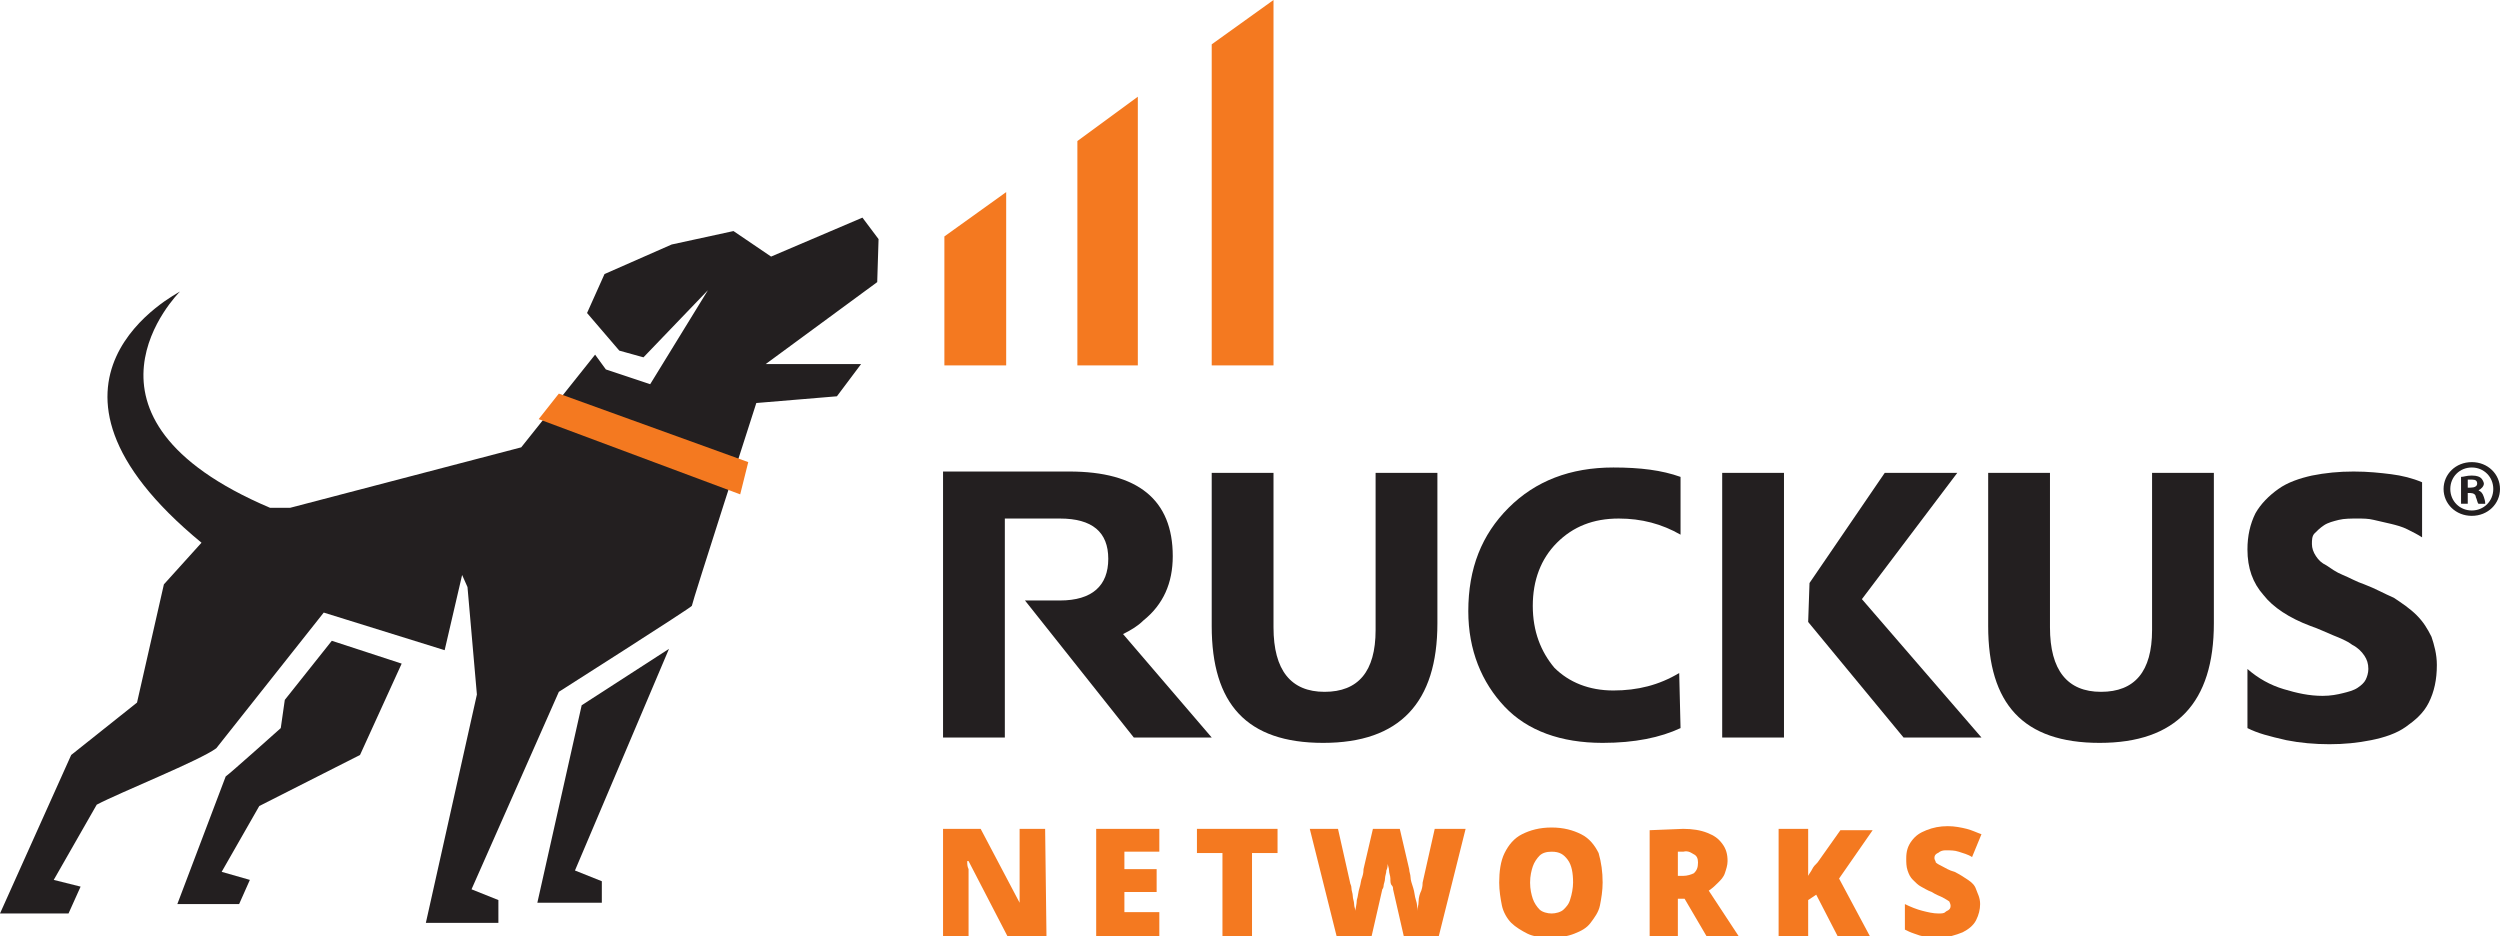 <?xml version="1.0" encoding="utf-8"?>
<!-- Generator: Adobe Illustrator 24.1.2, SVG Export Plug-In . SVG Version: 6.00 Build 0)  -->
<svg version="1.1" id="gray_bkgrd" xmlns="http://www.w3.org/2000/svg" xmlns:xlink="http://www.w3.org/1999/xlink" x="0px" y="0px"
	 viewBox="0 0 186.1 69.7" style="enable-background:new 0 0 186.1 69.7;" xml:space="preserve">
<style type="text/css">
	.st0{fill:none;}
	.st1{fill:#231F20;}
	.st2{fill:#F47920;}
</style>
<line class="st0" x1="56" y1="17.9" x2="56" y2="17.9"/>
<g>
	<path class="st1" d="M65.4,17.8l-1.2-1.6l-6.8,2.9l-2.8-1.9l-4.6,1l-5,2.2l-1.3,2.9l2.4,2.8l1.8,0.5l4.8-5l-4.3,7l-3.3-1.1
		l-0.8-1.1l-5.5,6.9l-17.2,4.5c-0.6,0-1.5,0-1.5,0c-16-6.8-6.8-16-6.7-16.1c-0.1,0.1-13.1,6.6,1.6,18.7l-2.8,3.1l-2,8.8l-4.9,3.9
		L0,68h5.1L6,66l-2-0.5l3.2-5.6c1.7-0.9,7.7-3.3,8.9-4.2l8-10.1l9,2.8l1.3-5.6l0.4,0.9l0.7,8l-3.8,17h5.4v-1.7l-2-0.8l6.5-14.7
		c0,0,9.9-6.3,9.9-6.4c0-0.2,4.8-15.1,4.8-15.1l6-0.5l1.8-2.4l-7.1,0l8.3-6.1L65.4,17.8L65.4,17.8z"/>
	<g>
		<polygon class="st1" points="43.3,52.5 49.8,48.3 42.8,64.8 44.8,65.6 44.8,67.2 40,67.2 		"/>
		<path class="st1" d="M26.8,56.2L19.3,60l-2.8,4.9l2.1,0.6l-0.8,1.8h-4.6l3.6-9.5c0.3-0.2,4.1-3.6,4.1-3.6l0.3-2.1l3.5-4.4l5.2,1.7
			L26.8,56.2L26.8,56.2z"/>
		<polygon class="st2" points="55.1,36.8 40.1,31.2 41.6,29.3 55.7,34.4 		"/>
	</g>
</g>
<g>
	<polygon class="st2" points="70.3,17.6 70.3,27.2 74.9,27.2 74.9,14.3 	"/>
	<polygon class="st2" points="80.2,10.5 80.2,27.2 84.7,27.2 84.7,7.2 	"/>
	<polygon class="st2" points="90.2,3.3 90.2,27.2 94.8,27.2 94.8,0 	"/>
</g>
<g>
	<path class="st2" d="M77.9,69.7H75l-2.9-5.6h-0.1c0,0.2,0,0.4,0.1,0.6c0,0.2,0,0.5,0,0.7s0,0.5,0,0.7v3.6h-1.9v-8h2.8l2.9,5.5h0
		c0-0.2,0-0.4,0-0.6s0-0.5,0-0.7c0-0.2,0-0.4,0-0.6v-3.6h1.9L77.9,69.7L77.9,69.7z"/>
	<path class="st2" d="M86.3,69.7h-4.7v-8h4.7v1.7h-2.6v1.3h2.4v1.7h-2.4v1.5h2.6C86.3,67.9,86.3,69.7,86.3,69.7z"/>
	<path class="st2" d="M93.2,69.7h-2.2v-6.2h-1.9v-1.8h6v1.8h-1.9V69.7z"/>
	<path class="st2" d="M109.1,61.7l-2,8h-2.6l-0.8-3.5c0-0.1,0-0.2-0.1-0.3s-0.1-0.3-0.1-0.5s-0.1-0.4-0.1-0.6c0-0.2-0.1-0.4-0.1-0.5
		c0,0.1,0,0.3-0.1,0.5c0,0.2-0.1,0.4-0.1,0.6s-0.1,0.4-0.1,0.5c0,0.2-0.1,0.3-0.1,0.3l-0.8,3.5h-2.6l-2-8h2.1l0.9,4
		c0,0.1,0.1,0.2,0.1,0.4c0,0.2,0.1,0.4,0.1,0.6s0.1,0.4,0.1,0.6c0,0.2,0.1,0.4,0.1,0.5c0-0.2,0.1-0.5,0.1-0.8
		c0.1-0.3,0.1-0.6,0.2-0.9c0.1-0.3,0.1-0.6,0.2-0.8c0.1-0.3,0.1-0.5,0.1-0.6l0.7-3h2l0.7,3c0,0.2,0.1,0.4,0.1,0.6s0.1,0.5,0.2,0.8
		s0.1,0.6,0.2,0.9c0.1,0.3,0.1,0.5,0.1,0.8c0-0.2,0.1-0.4,0.1-0.7s0.1-0.6,0.2-0.8c0.1-0.3,0.1-0.5,0.1-0.6l0.9-4L109.1,61.7
		L109.1,61.7z"/>
	<path class="st2" d="M119.3,65.7c0,0.6-0.1,1.2-0.2,1.7c-0.1,0.5-0.4,0.9-0.7,1.3s-0.7,0.6-1.2,0.8c-0.5,0.2-1.1,0.3-1.8,0.3
		s-1.3-0.1-1.7-0.3s-0.9-0.5-1.2-0.8s-0.6-0.8-0.7-1.3c-0.1-0.5-0.2-1.1-0.2-1.7c0-0.8,0.1-1.6,0.4-2.2s0.7-1.1,1.3-1.4
		s1.3-0.5,2.2-0.5s1.6,0.2,2.2,0.5c0.6,0.3,1,0.8,1.3,1.4C119.2,64.2,119.3,64.9,119.3,65.7L119.3,65.7z M113.9,65.7
		c0,0.5,0.1,0.9,0.2,1.2s0.3,0.6,0.5,0.8s0.6,0.3,0.9,0.3s0.7-0.1,0.9-0.3c0.2-0.2,0.4-0.4,0.5-0.8c0.1-0.3,0.2-0.8,0.2-1.2
		c0-0.7-0.1-1.3-0.4-1.7s-0.6-0.6-1.2-0.6c-0.4,0-0.7,0.1-0.9,0.3s-0.4,0.5-0.5,0.8S113.9,65.2,113.9,65.7L113.9,65.7z"/>
	<path class="st2" d="M125.3,61.7c0.7,0,1.3,0.1,1.8,0.3c0.5,0.2,0.8,0.4,1.1,0.8s0.4,0.8,0.4,1.3c0,0.3-0.1,0.6-0.2,0.9
		c-0.1,0.3-0.3,0.5-0.5,0.7c-0.2,0.2-0.4,0.4-0.7,0.6l2.3,3.5h-2.4l-1.7-2.9h-0.5v2.9h-2.1v-8L125.3,61.7L125.3,61.7z M125.3,63.4
		h-0.4v1.8h0.4c0.3,0,0.6-0.1,0.8-0.2c0.2-0.2,0.3-0.4,0.3-0.8c0-0.3-0.1-0.5-0.3-0.6S125.7,63.3,125.3,63.4L125.3,63.4z"/>
	<path class="st2" d="M139.2,69.7h-2.4l-1.6-3.1l-0.6,0.4v2.7h-2.2v-8h2.2v3.5c0.1-0.2,0.2-0.3,0.3-0.5s0.2-0.3,0.4-0.5l1.7-2.4h2.4
		l-2.5,3.6L139.2,69.7L139.2,69.7z"/>
	<path class="st2" d="M147.4,67.3c0,0.4-0.1,0.8-0.3,1.2s-0.6,0.7-1,0.9c-0.5,0.2-1.1,0.4-1.8,0.4c-0.4,0-0.7,0-1-0.1
		c-0.3,0-0.5-0.1-0.8-0.2s-0.5-0.2-0.7-0.3v-1.9c0.4,0.2,0.9,0.4,1.3,0.5c0.4,0.1,0.8,0.2,1.2,0.2c0.2,0,0.4,0,0.5-0.1
		s0.2-0.1,0.3-0.2c0.1-0.1,0.1-0.2,0.1-0.3c0-0.1-0.1-0.3-0.1-0.3s-0.3-0.2-0.5-0.3c-0.2-0.1-0.5-0.2-0.8-0.4
		c-0.3-0.1-0.6-0.3-0.8-0.4s-0.4-0.3-0.6-0.5s-0.3-0.4-0.4-0.7s-0.1-0.6-0.1-0.9c0-0.5,0.1-0.9,0.4-1.3s0.6-0.6,1.1-0.8
		s1-0.3,1.6-0.3c0.5,0,1,0.1,1.4,0.2c0.4,0.1,0.8,0.3,1.1,0.4l-0.7,1.7c-0.3-0.2-0.7-0.3-1-0.4c-0.3-0.1-0.6-0.1-0.9-0.1
		c-0.2,0-0.3,0-0.5,0.1c-0.1,0.1-0.2,0.1-0.3,0.2c-0.1,0.1-0.1,0.2-0.1,0.3c0,0.1,0.1,0.2,0.1,0.3c0.1,0.1,0.3,0.2,0.5,0.3
		c0.2,0.1,0.5,0.3,0.9,0.4c0.4,0.2,0.7,0.4,1,0.6s0.5,0.4,0.6,0.7S147.4,66.8,147.4,67.3L147.4,67.3z"/>
</g>
<g>
	<g>
		<g>
			<path class="st1" d="M107,46.4c0,5.9-2.8,8.9-8.5,8.9s-8.3-2.9-8.3-8.7V35.2h4.6v11.5c0,3.2,1.3,4.8,3.8,4.8s3.8-1.5,3.8-4.6
				V35.2h4.6L107,46.4L107,46.4z"/>
			<path class="st1" d="M125.1,54.2c-1.5,0.7-3.4,1.1-5.8,1.1c-3.1,0-5.6-0.9-7.3-2.7s-2.7-4.2-2.7-7.1c0-3.2,1-5.7,3-7.7
				s4.6-3,7.8-3c2,0,3.6,0.2,5,0.7v4.3c-1.4-0.8-2.9-1.2-4.6-1.2c-1.9,0-3.4,0.6-4.6,1.8c-1.2,1.2-1.8,2.8-1.8,4.7s0.6,3.4,1.6,4.6
				c1.1,1.1,2.6,1.7,4.4,1.7s3.4-0.4,4.9-1.3L125.1,54.2L125.1,54.2z"/>
			<path class="st1" d="M164.8,46.4c0,5.9-2.8,8.9-8.5,8.9s-8.3-2.9-8.3-8.7V35.2h4.6v11.5c0,3.2,1.3,4.8,3.8,4.8s3.8-1.5,3.8-4.6
				V35.2h4.6V46.4L164.8,46.4z"/>
			<path class="st1" d="M167.3,54.2v-4.4c0.8,0.7,1.7,1.2,2.7,1.5c1,0.3,1.9,0.5,2.9,0.5c0.6,0,1.1-0.1,1.5-0.2
				c0.4-0.1,0.8-0.2,1.1-0.4c0.3-0.2,0.5-0.4,0.6-0.6s0.2-0.5,0.2-0.8c0-0.4-0.1-0.7-0.3-1s-0.5-0.6-0.9-0.8
				c-0.4-0.3-0.9-0.5-1.4-0.7s-1.1-0.5-1.7-0.7c-1.6-0.6-2.8-1.4-3.5-2.3c-0.8-0.9-1.2-2-1.2-3.4c0-1,0.2-1.9,0.6-2.7
				c0.4-0.7,1-1.3,1.7-1.8c0.7-0.5,1.6-0.8,2.5-1c1-0.2,2-0.3,3.1-0.3s2,0.1,2.8,0.2c0.8,0.1,1.6,0.3,2.3,0.6v4.1
				c-0.3-0.2-0.7-0.4-1.1-0.6c-0.4-0.2-0.8-0.3-1.2-0.4c-0.4-0.1-0.9-0.2-1.3-0.3c-0.4-0.1-0.8-0.1-1.2-0.1c-0.5,0-1,0-1.4,0.1
				c-0.4,0.1-0.8,0.2-1.1,0.4c-0.3,0.2-0.5,0.4-0.7,0.6c-0.2,0.2-0.2,0.5-0.2,0.8c0,0.3,0.1,0.6,0.3,0.9c0.2,0.3,0.4,0.5,0.8,0.7
				c0.3,0.2,0.7,0.5,1.2,0.7c0.5,0.2,1,0.5,1.6,0.7c0.8,0.3,1.5,0.7,2.2,1c0.6,0.4,1.2,0.8,1.7,1.3s0.8,1,1.1,1.6
				c0.2,0.6,0.4,1.3,0.4,2.1c0,1.1-0.2,2-0.6,2.8c-0.4,0.8-1,1.3-1.7,1.8c-0.7,0.5-1.6,0.8-2.6,1s-2,0.3-3.1,0.3s-2.2-0.1-3.2-0.3
				C168.9,54.8,168.1,54.6,167.3,54.2L167.3,54.2z"/>
			<path class="st1" d="M132.8,54.9h-4.6V35.2h4.6V54.9z"/>
		</g>
		<polygon class="st1" points="134.6,46.3 141.7,54.9 147.5,54.9 138.6,44.6 145.7,35.2 140.3,35.2 134.7,43.4 		"/>
		<path class="st1" d="M83.6,47.2c0.6-0.3,1.1-0.6,1.5-1c1.5-1.2,2.2-2.8,2.2-4.8c0-4.2-2.6-6.3-7.7-6.3h-9.4v19.8h4.6V38.6h4.1
			c2.4,0,3.6,1,3.6,3s-1.2,3.1-3.6,3.1v0h-2.6l8.1,10.2h5.8L83.6,47.2L83.6,47.2z"/>
	</g>
	<path class="st1" d="M186.1,36.4c0,1.1-0.9,2-2.1,2s-2.1-0.9-2.1-2s0.9-2,2.1-2S186.1,35.3,186.1,36.4z M182.4,36.4
		c0,0.9,0.7,1.6,1.6,1.6s1.6-0.7,1.6-1.6s-0.7-1.6-1.6-1.6S182.4,35.5,182.4,36.4L182.4,36.4z M183.7,37.5h-0.5v-2
		c0.2,0,0.4-0.1,0.8-0.1c0.4,0,0.6,0.1,0.7,0.2c0.1,0.1,0.2,0.3,0.2,0.4c0,0.2-0.2,0.4-0.4,0.5v0c0.2,0.1,0.3,0.2,0.4,0.5
		c0.1,0.3,0.1,0.4,0.1,0.5h-0.5c-0.1-0.1-0.1-0.3-0.2-0.5c0-0.2-0.2-0.3-0.4-0.3h-0.2L183.7,37.5L183.7,37.5z M183.7,36.3h0.2
		c0.3,0,0.5-0.1,0.5-0.3c0-0.2-0.1-0.3-0.4-0.3c-0.1,0-0.2,0-0.3,0L183.7,36.3L183.7,36.3z"/>
</g>
</svg>
